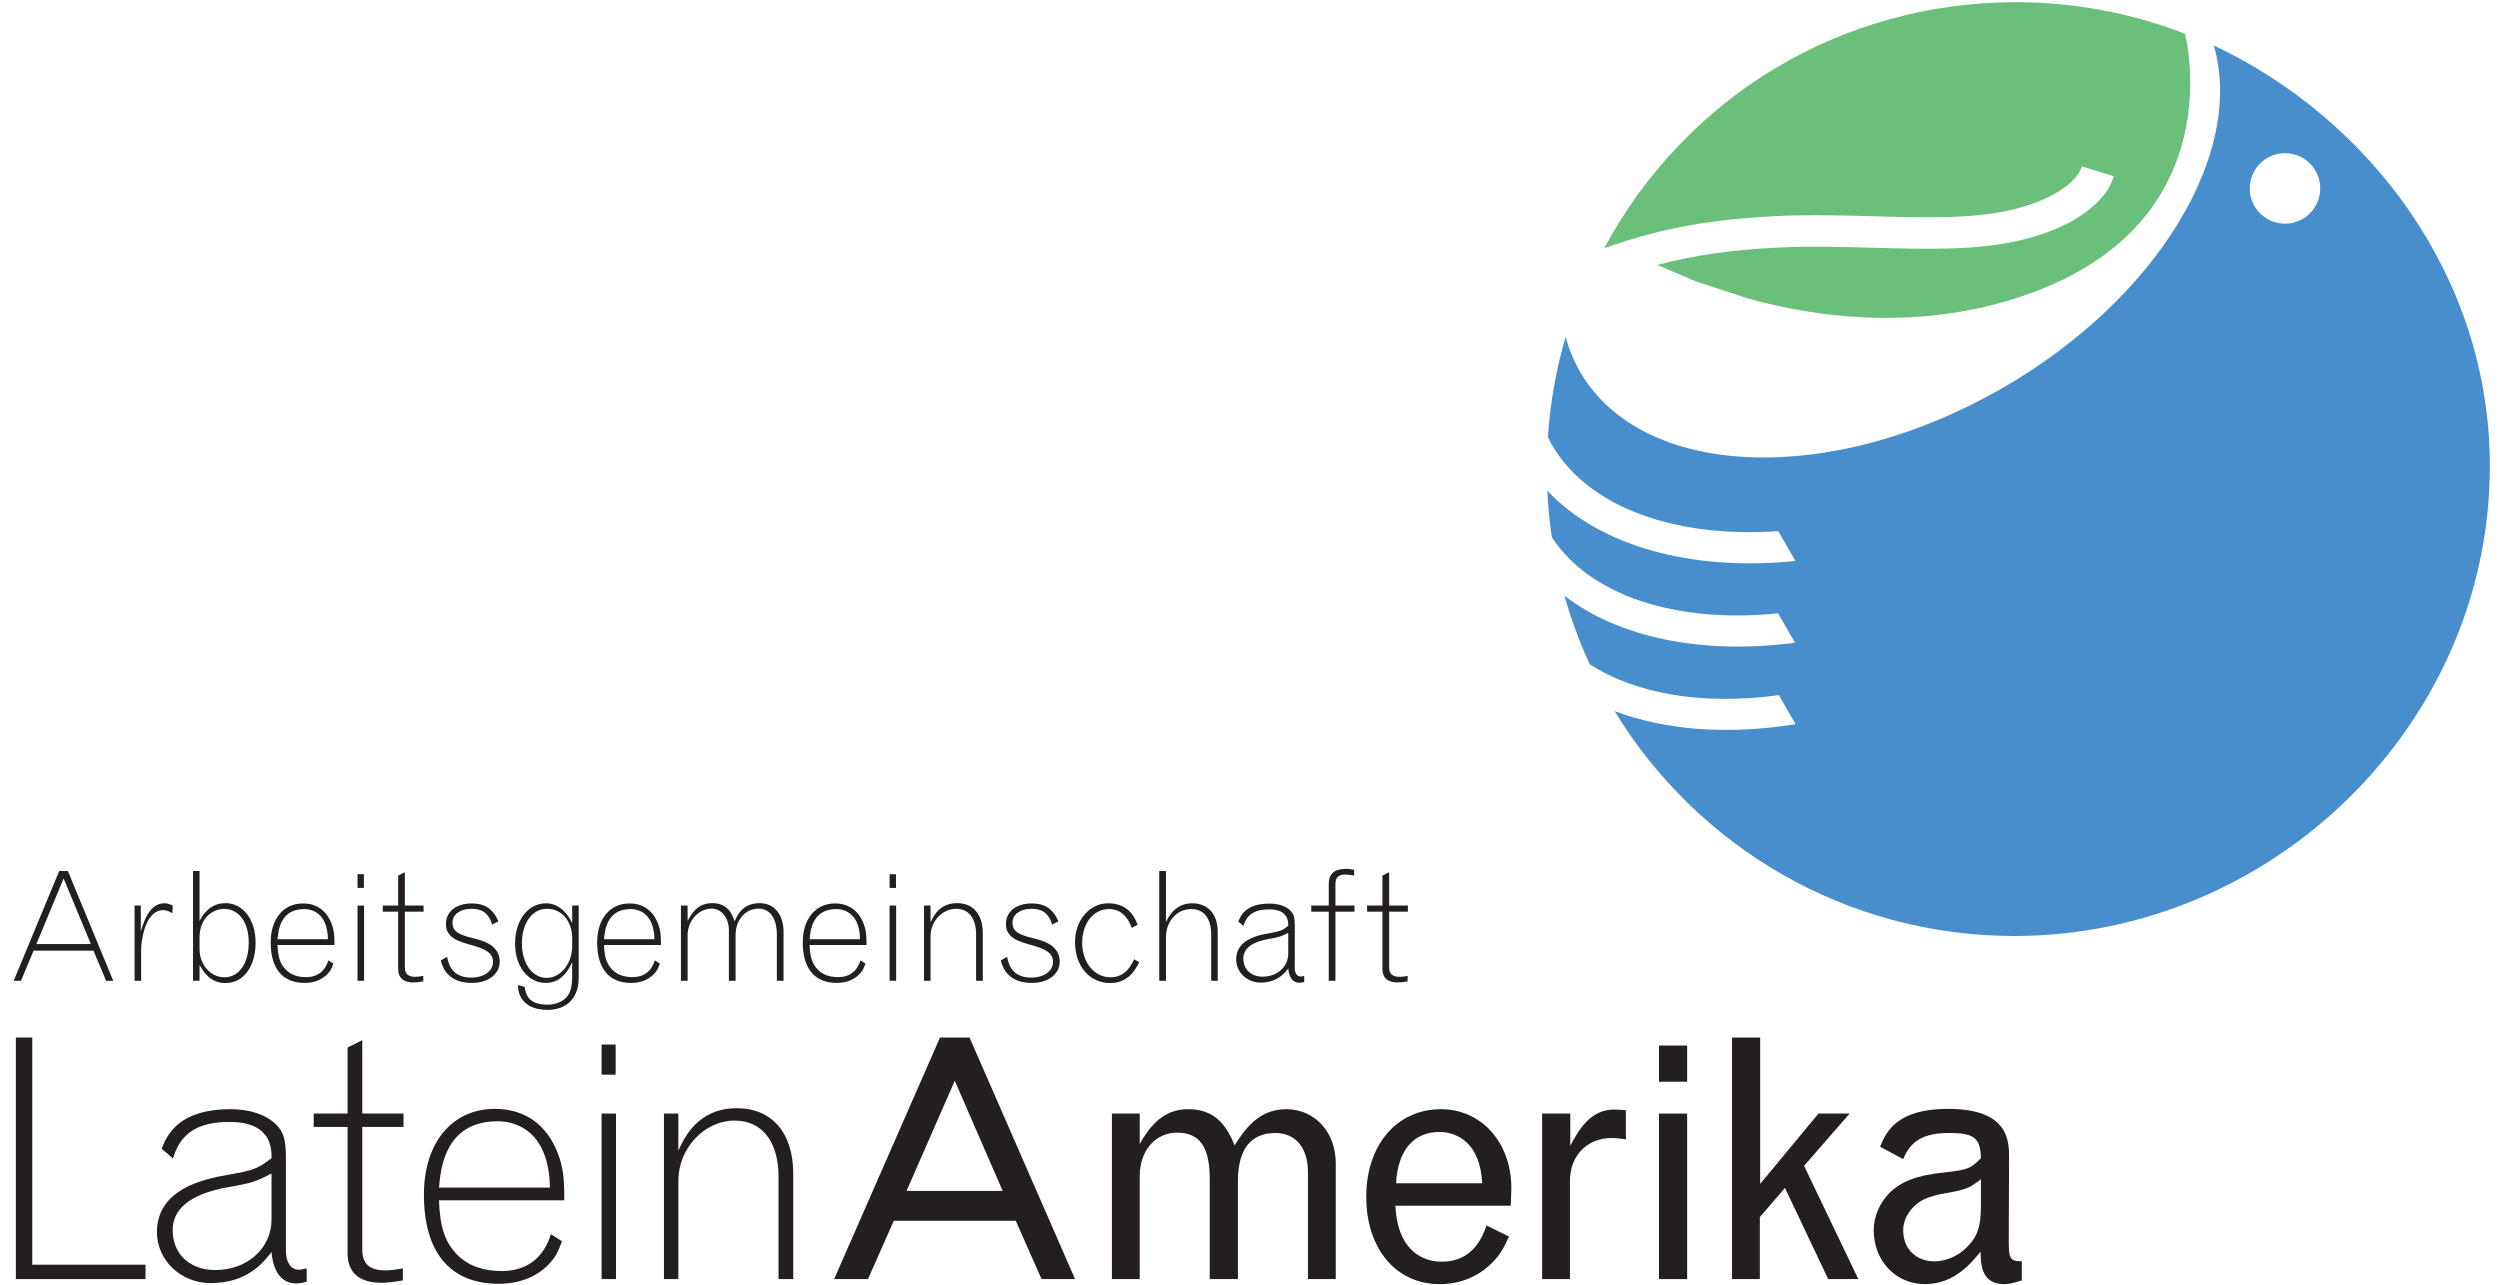 <?xml version="1.0" encoding="UTF-8" standalone="no"?><!DOCTYPE svg PUBLIC "-//W3C//DTD SVG 1.1//EN" "http://www.w3.org/Graphics/SVG/1.1/DTD/svg11.dtd"><svg width="100%" height="100%" viewBox="0 0 181 93" version="1.1" xmlns="http://www.w3.org/2000/svg" xmlns:xlink="http://www.w3.org/1999/xlink" xml:space="preserve" xmlns:serif="http://www.serif.com/" style="fill-rule:evenodd;clip-rule:evenodd;stroke-linejoin:round;stroke-miterlimit:2;"><g><path d="M158.572,6.005c-0,-1.884 -0.292,-3.203 -0.376,-3.546c-0.021,-0.016 -0.023,-0.018 -0.042,-0.032c-3.911,-1.505 -8.022,-2.268 -12.219,-2.268c-12.59,-0 -23.874,6.808 -29.792,17.812c3.558,-1.248 6.967,-2.054 12.418,-2.324c2.428,-0.12 4.832,-0.053 7.17,0.012c3.662,0.102 7.12,0.197 9.935,-0.473c3.991,-0.947 4.877,-2.72 4.886,-2.738l0.191,-0.399l2.295,0.713l-0.185,0.495c-0.043,0.116 -1.117,2.843 -6.574,4.138c-3.155,0.749 -6.786,0.649 -10.631,0.543c-2.277,-0.063 -4.632,-0.129 -6.954,-0.014c-3.401,0.168 -6.084,0.566 -8.709,1.259c0.026,0.011 2.843,1.205 2.843,1.205l3.719,1.221c4.963,1.38 12.514,2.443 20.304,-0.32c10.057,-3.569 11.721,-10.855 11.721,-15.284Z" style="fill:#6ac07a;fill-rule:nonzero;"/><path d="M1.148,75.115l1.188,-0l-0,16.448l8.2,-0l-0,1.043l-9.388,-0l-0,-17.491Z" style="fill:#231f20;fill-rule:nonzero;"/><path d="M20.701,90.568c0,0.825 0.364,1.358 0.922,1.358c0.146,-0 0.339,-0.048 0.582,-0.096l0,0.97c-0.339,0.097 -0.582,0.121 -0.776,0.121c-0.995,-0 -1.65,-0.8 -1.771,-2.28c-0.582,0.776 -1.771,2.256 -4.415,2.256c-2.135,0 -3.882,-1.649 -3.882,-3.688c-0,-3.153 3.445,-3.857 5.119,-4.148c1.94,-0.34 2.208,-0.461 3.178,-1.213c0.073,-2.401 -1.941,-2.62 -3.057,-2.62c-2.256,-0 -3.542,0.801 -4.076,2.645l-0.824,-0.704c0.388,-0.97 1.189,-2.863 4.997,-2.863c1.408,-0 2.548,0.389 3.275,1.092c0.583,0.582 0.728,1.116 0.728,2.523l0,6.647Zm-1.043,-5.604c-1.116,0.582 -1.48,0.703 -3.057,0.97c-3.081,0.534 -4.099,1.747 -4.099,3.13c-0,1.723 1.237,2.887 3.08,2.887c2.329,-0 4.076,-1.577 4.076,-3.663l0,-3.324Z" style="fill:#231f20;fill-rule:nonzero;"/><path d="M26.231,75.309l0,5.313l2.984,0l-0,0.97l-2.984,0l0,8.855c0,1.067 0.51,1.528 1.699,1.528c0.291,0 0.558,-0.024 1.237,-0.145l0,0.873c-0.704,0.122 -1.213,0.17 -1.553,0.17c-1.601,-0 -2.45,-0.728 -2.45,-2.135l0,-9.146l-2.45,0l0,-0.97l2.45,0l0,-4.78l1.067,-0.533Z" style="fill:#231f20;fill-rule:nonzero;"/><path d="M40.686,89.865c-0.291,0.8 -0.461,1.116 -0.825,1.528c-0.898,1.019 -2.207,1.553 -3.76,1.553c-3.517,0 -5.41,-2.281 -5.41,-6.453c-0,-3.761 2.038,-6.211 5.144,-6.211c2.134,0 3.735,1.116 4.536,3.178c0.387,0.995 0.485,1.722 0.485,3.445l-9.073,-0c0.073,1.989 0.436,3.032 1.334,3.954c0.776,0.776 1.868,1.165 3.202,1.165c1.82,-0 3.033,-0.946 3.566,-2.669l0.801,0.51Zm-0.873,-3.882c-0.073,-4.803 -3.349,-4.803 -3.785,-4.803c-3.809,-0 -4.124,3.42 -4.245,4.803l8.03,0Z" style="fill:#231f20;fill-rule:nonzero;"/><path d="M43.554,75.624l1.019,-0l-0,2.183l-1.019,0l-0,-2.183Zm-0,4.998l1.043,0l-0,11.984l-1.043,-0l-0,-11.984Z" style="fill:#231f20;fill-rule:nonzero;"/><path d="M57.432,92.606l-1.067,-0l-0,-7.424c-0,-2.522 -1.189,-4.051 -3.178,-4.051c-2.207,0 -4.075,2.014 -4.075,4.367l-0,7.108l-1.043,-0l0,-11.984l1.043,0l-0,2.693c0.388,-0.874 1.383,-3.081 4.221,-3.081c2.571,0 4.099,1.795 4.099,4.755l0,7.617Z" style="fill:#231f20;fill-rule:nonzero;"/><path d="M68.058,75.115l2.135,-0l7.642,17.491l-2.426,-0l-1.868,-4.221l-8.831,0l-1.868,4.221l-2.45,-0l7.666,-17.491Zm1.068,3.13l-3.494,7.981l6.963,0l-3.469,-7.981Z" style="fill:#231f20;fill-rule:nonzero;"/><path d="M96.709,92.606l-2.014,-0l0,-7.739c0,-1.771 -0.898,-2.838 -2.354,-2.838c-1.795,-0 -2.716,1.188 -2.716,3.493l-0,7.084l-2.039,-0l-0,-7.254c-0,-2.305 -0.727,-3.348 -2.353,-3.348c-1.601,-0 -2.717,1.311 -2.717,3.155l-0,7.447l-2.014,-0l0,-11.984l2.014,0l-0,2.208c0.971,-1.748 2.038,-2.524 3.518,-2.524c1.722,-0 2.693,0.922 3.347,2.62c0.68,-1.043 1.674,-2.62 3.737,-2.62c2.086,-0 3.591,1.674 3.591,3.906l0,8.394Z" style="fill:#231f20;fill-rule:nonzero;"/><path d="M109.252,89.525c-0.461,1.018 -0.728,1.407 -1.262,1.94c-1.019,0.995 -2.305,1.505 -3.76,1.505c-3.179,0 -5.313,-2.572 -5.313,-6.332c-0,-3.736 2.208,-6.332 5.41,-6.332c2.935,-0 5.094,2.426 5.094,5.701c-0,0.365 -0.024,0.777 -0.048,1.286l-8.346,-0c0.194,4.051 2.935,4.051 3.372,4.051c2.305,-0 2.96,-1.891 3.227,-2.62l1.626,0.801Zm-1.941,-3.858c-0.194,-3.711 -2.766,-3.711 -3.081,-3.711c-1.893,-0 -3.033,1.334 -3.154,3.711l6.235,-0Z" style="fill:#231f20;fill-rule:nonzero;"/><path d="M113.688,82.951c0.606,-1.117 1.431,-2.62 3.178,-2.62c0.242,-0 0.534,0.024 0.849,0.048l-0,2.111c-0.509,-0.074 -0.753,-0.097 -1.044,-0.097c-1.77,0 -3.007,1.285 -3.007,3.105l0,7.108l-2.014,-0l-0,-11.984l2.038,0l-0,2.329Z" style="fill:#231f20;fill-rule:nonzero;"/><path d="M120.112,75.697l2.038,-0l-0,2.62l-2.038,-0l-0,-2.62Zm-0,4.925l2.038,0l-0,11.984l-2.038,-0l-0,-11.984Z" style="fill:#231f20;fill-rule:nonzero;"/><path d="M125.398,75.115l2.038,-0l0,10.601l4.221,-5.094l2.256,0l-3.299,3.784l3.929,8.2l-2.182,-0l-3.13,-6.599l-1.819,2.111l-0,4.488l-2.014,-0l0,-17.491Z" style="fill:#231f20;fill-rule:nonzero;"/><path d="M136.118,83.023c0.436,-1.067 1.188,-2.741 4.925,-2.741c4.415,0 4.415,2.353 4.415,3.542l-0.025,5.871c0,1.479 0.073,1.601 0.946,1.625l-0,1.383c-0.63,0.194 -0.946,0.267 -1.286,0.267c-1.576,0 -1.698,-1.31 -1.698,-2.353c-0.703,0.873 -1.94,2.353 -4.026,2.353c-2.112,0 -3.712,-1.674 -3.712,-3.906c0,-0.946 0.412,-1.941 1.092,-2.645c0.848,-0.873 2.037,-1.334 3.978,-1.528c1.723,-0.193 1.941,-0.267 2.692,-1.043c-0.024,-1.455 -0.508,-1.819 -2.28,-1.819c-1.844,-0 -2.79,0.533 -3.347,1.892l-1.674,-0.898Zm7.301,2.353c-0.848,0.656 -1.091,0.752 -2.474,0.996c-1.383,0.242 -2.013,0.533 -2.547,1.164c-0.388,0.436 -0.606,0.97 -0.606,1.552c-0,1.31 0.921,2.232 2.255,2.232c0.826,0 1.674,-0.363 2.305,-0.97c0.801,-0.776 1.067,-1.528 1.067,-3.033l0,-1.941Z" style="fill:#231f20;fill-rule:nonzero;"/><path d="M4.286,63.061l0.629,0l3.285,7.948l-0.518,0l-0.915,-2.182l-4.333,-0l-0.915,2.182l-0.529,0l3.296,-7.948Zm0.32,0.54l-1.973,4.751l3.946,-0l-1.973,-4.751Z" style="fill:#231f20;fill-rule:nonzero;"/><path d="M10.195,67.438c0.209,-0.695 0.618,-2.04 1.698,-2.04c0.198,0 0.331,0.033 0.617,0.165l-0.033,0.552c-0.287,-0.165 -0.441,-0.221 -0.662,-0.221c-1.333,0 -1.598,2.282 -1.598,2.889l-0,2.226l-0.474,0l-0,-5.446l0.452,-0l0,1.875Z" style="fill:#231f20;fill-rule:nonzero;"/><path d="M13.974,63.061l0.474,0l-0,3.616c0.187,-0.342 0.683,-1.29 1.885,-1.29c1.257,-0 2.172,1.191 2.172,2.856c0,1.752 -0.882,2.931 -2.183,2.931c-1.135,0 -1.632,-0.892 -1.874,-1.311l-0,1.146l-0.474,0l-0,-7.948Zm0.474,5.655c-0,1.136 0.805,2.039 1.797,2.039c1.058,0 1.764,-1.003 1.764,-2.524c0,-1.444 -0.717,-2.425 -1.764,-2.425c-1.036,-0 -1.797,0.859 -1.797,2.039l-0,0.871Z" style="fill:#231f20;fill-rule:nonzero;"/><path d="M24.14,69.763c-0.132,0.364 -0.209,0.508 -0.375,0.695c-0.408,0.463 -1.003,0.706 -1.708,0.706c-1.599,0 -2.459,-1.037 -2.459,-2.933c0,-1.708 0.926,-2.822 2.338,-2.822c0.969,-0 1.697,0.507 2.061,1.444c0.176,0.452 0.22,0.783 0.22,1.565l-4.123,-0c0.033,0.905 0.199,1.378 0.607,1.797c0.353,0.353 0.848,0.53 1.455,0.53c0.826,-0 1.378,-0.43 1.62,-1.213l0.364,0.231Zm-0.397,-1.764c-0.033,-2.182 -1.521,-2.182 -1.72,-2.182c-1.73,-0 -1.874,1.555 -1.929,2.182l3.649,-0Z" style="fill:#231f20;fill-rule:nonzero;"/><path d="M25.884,63.292l0.463,-0l0,0.993l-0.463,0l0,-0.993Zm0,2.271l0.474,-0l0,5.446l-0.474,0l0,-5.446Z" style="fill:#231f20;fill-rule:nonzero;"/><path d="M29.312,63.149l-0,2.414l1.356,-0l-0,0.441l-1.356,-0l-0,4.024c-0,0.485 0.231,0.694 0.772,0.694c0.132,-0 0.253,-0.011 0.562,-0.065l-0,0.396c-0.32,0.056 -0.551,0.077 -0.706,0.077c-0.727,0 -1.113,-0.33 -1.113,-0.969l-0,-4.157l-1.114,-0l-0,-0.441l1.114,-0l-0,-2.171l0.485,-0.243Z" style="fill:#231f20;fill-rule:nonzero;"/><path d="M32.375,69.279c0.099,0.561 0.374,1.499 1.752,1.499c0.927,0 1.565,-0.474 1.565,-1.147c0,-0.584 -0.419,-0.904 -1.62,-1.223c-0.926,-0.254 -1.786,-0.54 -1.786,-1.499c-0,-0.915 0.739,-1.5 1.874,-1.5c0.982,-0 1.532,0.419 1.93,1.29l-0.452,0.243c-0.243,-0.773 -0.684,-1.147 -1.511,-1.147c-0.793,0 -1.367,0.418 -1.367,0.992c-0,0.595 0.342,0.86 1.433,1.125c0.794,0.187 1.985,0.517 1.985,1.709c-0,0.903 -0.827,1.543 -2.007,1.543c-1.598,0 -2.094,-0.937 -2.259,-1.632l0.463,-0.253Z" style="fill:#231f20;fill-rule:nonzero;"/><path d="M41.426,69.665c-0.221,0.462 -0.717,1.499 -1.907,1.499c-1.29,0 -2.228,-1.202 -2.228,-2.833c0,-1.72 0.938,-2.933 2.261,-2.933c0.165,0 1.19,0 1.874,1.444l-0,-1.279l0.473,-0l0,5.248c0,1.422 -0.859,2.304 -2.249,2.304c-1.025,-0 -1.719,-0.375 -2.017,-1.08c-0.088,-0.21 -0.121,-0.365 -0.132,-0.717l0.485,0.133c0.078,0.517 0.243,1.289 1.654,1.289c0.529,-0 1.025,-0.188 1.334,-0.496c0.319,-0.33 0.452,-0.772 0.452,-1.587l-0,-0.992Zm-0,-1.764c-0,-1.213 -0.772,-2.106 -1.809,-2.106c-1.08,0 -1.83,1.025 -1.83,2.502c0,1.455 0.75,2.503 1.786,2.503c1.026,-0 1.853,-1.037 1.853,-2.304l-0,-0.595Z" style="fill:#231f20;fill-rule:nonzero;"/><path d="M47.776,69.763c-0.132,0.364 -0.209,0.508 -0.375,0.695c-0.407,0.463 -1.003,0.706 -1.708,0.706c-1.598,0 -2.459,-1.037 -2.459,-2.933c0,-1.708 0.926,-2.822 2.337,-2.822c0.971,-0 1.698,0.507 2.062,1.444c0.177,0.452 0.221,0.783 0.221,1.565l-4.124,-0c0.034,0.905 0.199,1.378 0.607,1.797c0.352,0.353 0.849,0.53 1.455,0.53c0.827,-0 1.378,-0.43 1.621,-1.213l0.363,0.231Zm-0.396,-1.764c-0.033,-2.182 -1.522,-2.182 -1.72,-2.182c-1.731,-0 -1.874,1.555 -1.93,2.182l3.65,-0Z" style="fill:#231f20;fill-rule:nonzero;"/><path d="M49.784,66.677c0.297,-0.562 0.728,-1.29 1.797,-1.29c1.157,-0 1.466,0.893 1.609,1.322c0.176,-0.407 0.541,-1.322 1.819,-1.322c1.037,-0 1.72,0.826 1.72,2.072l0,3.55l-0.485,0l-0,-3.329c-0,-1.19 -0.496,-1.896 -1.323,-1.896c-0.948,-0 -1.664,0.816 -1.664,1.907l-0,3.318l-0.485,0l0,-3.649c0,-0.903 -0.53,-1.576 -1.257,-1.576c-0.938,-0 -1.731,0.881 -1.731,1.907l-0,3.318l-0.485,0l0,-5.446l0.485,-0l-0,1.114Z" style="fill:#231f20;fill-rule:nonzero;"/><path d="M62.662,69.763c-0.132,0.364 -0.209,0.508 -0.375,0.695c-0.407,0.463 -1.003,0.706 -1.709,0.706c-1.597,0 -2.458,-1.037 -2.458,-2.933c-0,-1.708 0.926,-2.822 2.337,-2.822c0.971,-0 1.698,0.507 2.062,1.444c0.176,0.452 0.22,0.783 0.22,1.565l-4.123,-0c0.033,0.905 0.198,1.378 0.607,1.797c0.352,0.353 0.848,0.53 1.455,0.53c0.827,-0 1.378,-0.43 1.621,-1.213l0.363,0.231Zm-0.396,-1.764c-0.034,-2.182 -1.522,-2.182 -1.72,-2.182c-1.732,-0 -1.874,1.555 -1.93,2.182l3.65,-0Z" style="fill:#231f20;fill-rule:nonzero;"/><path d="M64.406,63.292l0.463,-0l-0,0.993l-0.463,0l0,-0.993Zm0,2.271l0.474,-0l0,5.446l-0.474,0l0,-5.446Z" style="fill:#231f20;fill-rule:nonzero;"/><path d="M71.153,71.009l-0.484,0l0,-3.373c0,-1.146 -0.54,-1.841 -1.444,-1.841c-1.003,0 -1.853,0.914 -1.853,1.984l0,3.23l-0.474,0l0,-5.446l0.474,-0l0,1.224c0.177,-0.397 0.629,-1.4 1.919,-1.4c1.168,-0 1.862,0.816 1.862,2.16l0,3.462Z" style="fill:#231f20;fill-rule:nonzero;"/><path d="M72.918,69.279c0.1,0.561 0.375,1.499 1.753,1.499c0.927,0 1.565,-0.474 1.565,-1.147c-0,-0.584 -0.419,-0.904 -1.62,-1.223c-0.926,-0.254 -1.786,-0.54 -1.786,-1.499c-0,-0.915 0.738,-1.5 1.874,-1.5c0.982,-0 1.532,0.419 1.93,1.29l-0.452,0.243c-0.243,-0.773 -0.684,-1.147 -1.511,-1.147c-0.794,0 -1.367,0.418 -1.367,0.992c-0,0.595 0.342,0.86 1.433,1.125c0.794,0.187 1.985,0.517 1.985,1.709c-0,0.903 -0.827,1.543 -2.007,1.543c-1.598,0 -2.094,-0.937 -2.26,-1.632l0.463,-0.253Z" style="fill:#231f20;fill-rule:nonzero;"/><path d="M82.484,69.665c-0.264,0.506 -0.783,1.509 -2.105,1.509c-1.488,0 -2.547,-1.223 -2.547,-2.954c0,-1.598 1.047,-2.822 2.403,-2.822c1.543,0 1.973,1.146 2.127,1.555l-0.419,0.231c-0.142,-0.375 -0.528,-1.367 -1.653,-1.367c-1.124,-0 -1.94,1.025 -1.94,2.447c0,1.411 0.882,2.491 2.029,2.491c0.849,0 1.355,-0.473 1.73,-1.3l0.375,0.21Z" style="fill:#231f20;fill-rule:nonzero;"/><path d="M83.93,63.061l0.485,0l0,3.693c0.397,-0.838 1.003,-1.356 1.907,-1.356c1.137,0 1.842,0.794 1.842,2.061l0,3.55l-0.475,0l-0,-3.351c-0,-1.168 -0.529,-1.841 -1.434,-1.841c-1.058,-0 -1.84,0.871 -1.84,2.072l0,3.12l-0.485,0l-0,-7.948Z" style="fill:#231f20;fill-rule:nonzero;"/><path d="M93.742,70.083c0,0.375 0.166,0.618 0.42,0.618c0.066,-0 0.154,-0.023 0.263,-0.044l-0,0.44c-0.154,0.044 -0.263,0.056 -0.351,0.056c-0.453,0 -0.75,-0.364 -0.805,-1.036c-0.266,0.352 -0.805,1.024 -2.008,1.024c-0.968,-0 -1.763,-0.749 -1.763,-1.675c-0,-1.433 1.566,-1.753 2.326,-1.885c0.883,-0.155 1.004,-0.209 1.445,-0.551c0.033,-1.092 -0.883,-1.191 -1.391,-1.191c-1.025,-0 -1.609,0.364 -1.851,1.201l-0.375,-0.319c0.178,-0.441 0.541,-1.301 2.271,-1.301c0.639,0 1.159,0.176 1.489,0.496c0.263,0.265 0.33,0.507 0.33,1.147l0,3.02Zm-0.473,-2.546c-0.508,0.264 -0.674,0.319 -1.391,0.441c-1.398,0.242 -1.861,0.793 -1.861,1.422c-0,0.782 0.561,1.311 1.399,1.311c1.058,-0 1.853,-0.716 1.853,-1.664l0,-1.51Z" style="fill:#231f20;fill-rule:nonzero;"/><path d="M96.201,63.998c-0,-0.728 0.408,-1.091 1.213,-1.091c0.23,0 0.252,0 0.627,0.066l-0,0.419c-0.319,-0.056 -0.497,-0.077 -0.639,-0.077c-0.508,0 -0.717,0.209 -0.717,0.727l-0,1.521l1.379,-0l-0,0.441l-1.379,-0l-0,5.005l-0.484,0l-0,-5.005l-1.268,-0l0,-0.441l1.268,-0l-0,-1.565Z" style="fill:#231f20;fill-rule:nonzero;"/><path d="M100.576,63.149l-0,2.414l1.355,-0l-0,0.441l-1.355,-0l-0,4.024c-0,0.485 0.23,0.694 0.771,0.694c0.133,-0 0.254,-0.011 0.563,-0.065l0,0.396c-0.321,0.056 -0.551,0.077 -0.707,0.077c-0.727,0 -1.114,-0.33 -1.114,-0.969l-0,-4.157l-1.113,-0l0,-0.441l1.113,-0l-0,-2.171l0.487,-0.243Z" style="fill:#231f20;fill-rule:nonzero;"/><path d="M160.277,3.29c2.266,7.738 -4.041,18.306 -15.274,24.792c-12.398,7.158 -26.105,6.629 -30.613,-1.177c-0.46,-0.797 -0.801,-1.639 -1.038,-2.516c-0.681,2.327 -1.118,4.757 -1.286,7.261c2.322,4.766 8.707,7.358 16.678,6.806l1.246,2.161c-7.709,0.776 -14.276,-1.159 -17.965,-5.091c0.054,1.139 0.164,2.261 0.327,3.366c2.733,4.186 8.896,6.271 16.381,5.514l1.227,2.128c-6.823,0.89 -12.799,-0.401 -16.695,-3.403c0.484,1.712 1.097,3.369 1.832,4.959c3.312,2.151 8.166,2.989 13.692,2.239l1.212,2.1c-4.944,0.803 -9.47,0.429 -13.105,-0.945c5.939,9.763 16.679,16.282 28.941,16.282c18.697,-0 34.428,-15.325 34.428,-34.021c0,-13.532 -8.515,-25.035 -19.988,-30.455Zm5.157,12.904c-1.409,0 -2.553,-1.142 -2.553,-2.551c0,-1.408 1.144,-2.552 2.553,-2.552c1.408,0 2.551,1.144 2.551,2.552c-0,1.409 -1.143,2.551 -2.551,2.551Z" style="fill:#488ecc;"/></g></svg>